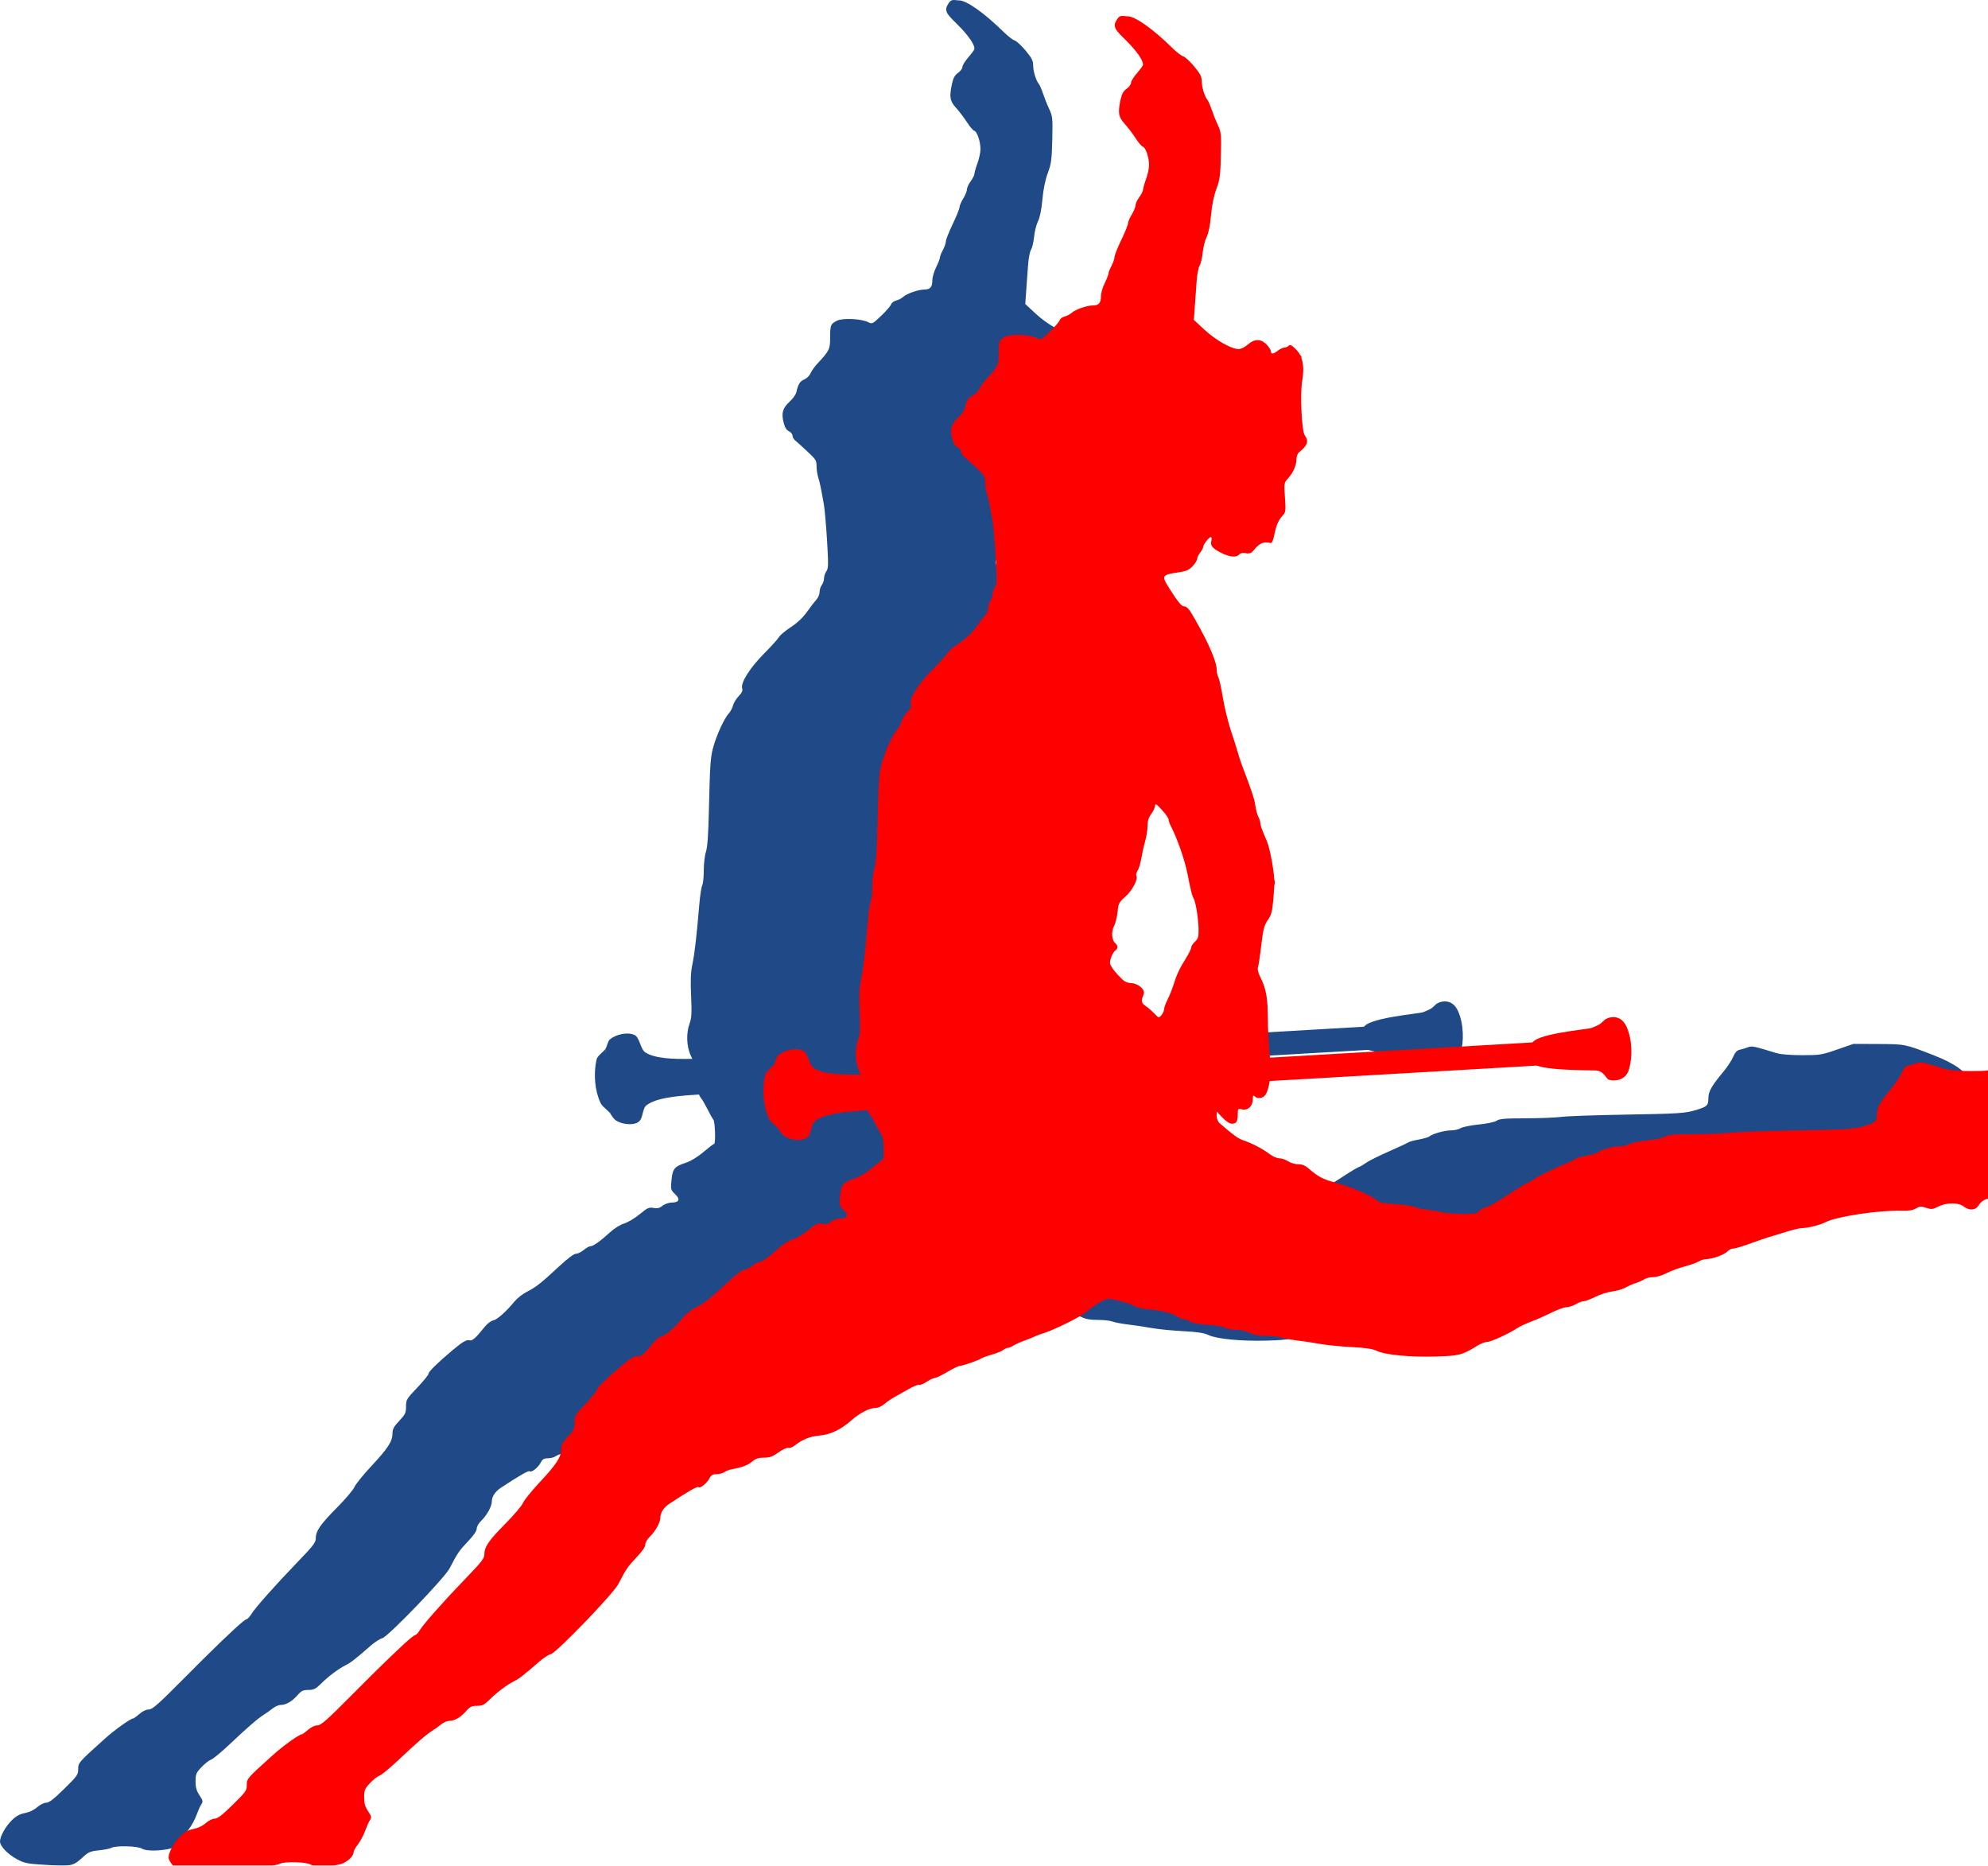 <?xml version="1.0"?><svg width="624.995" height="586.384" xmlns="http://www.w3.org/2000/svg">
 <defs>
  <filter id="filter3481">
   <feGaussianBlur id="feGaussianBlur3483" stdDeviation="3.665"/>
  </filter>
  <filter id="filter3313">
   <feGaussianBlur id="feGaussianBlur3315" stdDeviation="3.028"/>
  </filter>
 </defs>
 <g>
  <title>Layer 1</title>
  <g id="layer1">
   <g fill="#204a87" id="g3370">
    <path fill="#204a87" filter="url(#filter3313)" d="m301.442,0.117c-1.163,0.025 -2.257,-0.6 -3.149,0.813c-0.65,1.03 -1.028,1.619 -0.704,2.723c0.4,1.366 3.058,3.562 4.744,5.409c2.723,2.984 4.018,5.032 4.018,6.308c0,0.227 -0.851,1.398 -1.891,2.6c-1.04,1.202 -1.891,2.572 -1.891,3.058c0,0.487 -0.615,1.336 -1.374,1.876c-1.019,0.726 -1.514,1.609 -1.891,3.368c-0.907,4.23 -0.711,5.446 1.285,7.653c0.994,1.099 2.531,3.116 3.398,4.477c0.867,1.361 1.905,2.587 2.32,2.718c0.913,0.29 1.935,3.355 1.935,5.806c0,0.983 -0.425,2.95 -0.946,4.373c-0.52,1.423 -0.945,2.916 -0.945,3.324c0,0.408 -0.532,1.468 -1.182,2.349c-0.65,0.881 -1.181,2.036 -1.182,2.571c-0.001,0.535 -0.526,1.826 -1.167,2.866c-0.641,1.04 -1.174,2.277 -1.182,2.763c-0.008,0.486 -0.972,2.867 -2.142,5.289c-1.17,2.422 -2.127,4.854 -2.127,5.392c0,0.538 -0.426,1.763 -0.945,2.733c-0.52,0.97 -0.946,2.052 -0.946,2.408c0,0.356 -0.532,1.72 -1.182,3.014c-0.65,1.294 -1.182,3.14 -1.182,4.107c0,2.133 -0.667,2.887 -2.571,2.896c-1.888,0.009 -5.454,1.262 -6.648,2.334c-0.52,0.467 -1.518,0.973 -2.216,1.138c-0.698,0.165 -1.397,0.71 -1.551,1.197c-0.154,0.487 -1.543,2.087 -3.088,3.561c-2.736,2.61 -2.841,2.655 -4.122,2.009c-2.145,-1.082 -8.018,-1.353 -9.765,-0.458c-2.04,1.045 -2.164,1.337 -2.172,5.274c-0.008,3.735 -0.209,4.133 -4.092,8.318c-0.813,0.876 -1.76,2.22 -2.098,2.984c-0.338,0.764 -1.207,1.616 -1.935,1.891c-1.318,0.498 -1.973,1.552 -2.497,4.004c-0.151,0.707 -1.105,2.053 -2.127,2.999c-2.202,2.037 -2.637,3.54 -1.876,6.56c0.395,1.567 0.901,2.376 1.684,2.733c0.614,0.28 1.108,0.891 1.108,1.359c0,0.468 0.348,1.127 0.768,1.463c0.42,0.335 2.122,1.876 3.782,3.413c2.763,2.558 3.014,2.954 3.014,4.728c0,1.066 0.243,2.682 0.532,3.59c0.51,1.603 0.813,3.087 1.773,8.51c0.253,1.43 0.702,6.488 0.99,11.243c0.458,7.568 0.427,8.772 -0.207,9.677c-0.398,0.568 -0.73,1.574 -0.739,2.231c-0.008,0.657 -0.327,1.608 -0.709,2.113c-0.382,0.505 -0.694,1.498 -0.694,2.216c0,0.719 -0.479,1.832 -1.064,2.467c-0.585,0.635 -1.915,2.358 -2.955,3.826c-1.225,1.728 -3.008,3.398 -5.053,4.742c-1.737,1.142 -3.403,2.547 -3.708,3.117c-0.305,0.571 -2.408,2.896 -4.668,5.171c-4.472,4.502 -7.432,9.194 -6.885,10.918c0.229,0.722 -0.061,1.393 -1.108,2.482c-0.788,0.819 -1.591,2.13 -1.773,2.91c-0.182,0.78 -0.814,1.95 -1.403,2.6c-1.334,1.471 -3.624,6.411 -4.713,10.164c-0.973,3.351 -1.124,5.414 -1.463,20.092c-0.18,7.791 -0.455,11.713 -0.931,13.134c-0.373,1.114 -0.68,3.733 -0.68,5.821c0,2.088 -0.218,4.208 -0.488,4.713c-0.27,0.505 -0.681,3.205 -0.916,5.998c-0.834,9.925 -1.481,15.527 -2.172,18.792c-0.526,2.49 -0.635,4.949 -0.414,9.928c0.241,5.418 0.16,6.994 -0.458,8.687c-1.15,3.154 -0.981,7.389 0.414,10.223c0.861,1.751 1.181,3.16 1.197,5.437c0.022,3.101 0.973,6.731 2.113,8.037c0.34,0.39 1.195,1.879 1.906,3.309c0.711,1.43 1.538,2.899 1.832,3.265c0.564,0.702 0.765,7.607 0.222,7.609c-0.174,0 -1.663,1.132 -3.309,2.526c-1.831,1.551 -3.953,2.859 -5.466,3.354c-3.671,1.201 -4.256,1.883 -4.609,5.466c-0.294,2.984 -0.254,3.114 1.138,4.447c1.706,1.634 1.277,2.645 -1.138,2.645c-0.843,0 -2.112,0.443 -2.807,0.99c-0.965,0.759 -1.634,0.923 -2.851,0.694c-1.413,-0.265 -1.914,-0.039 -4.358,1.98c-1.518,1.253 -3.702,2.559 -4.846,2.896c-1.235,0.363 -3.059,1.496 -4.491,2.807c-3.017,2.762 -5.234,4.344 -6.131,4.344c-0.381,0 -1.325,0.532 -2.098,1.182c-0.773,0.65 -1.869,1.182 -2.438,1.182c-0.641,0 -2.629,1.482 -5.23,3.9c-5.776,5.371 -7.411,6.649 -10.194,8.052c-1.324,0.667 -3.068,2.037 -3.886,3.029c-2.696,3.271 -5.472,5.73 -6.737,5.983c-0.685,0.137 -1.862,1.024 -2.615,1.965c-2.875,3.593 -3.96,4.551 -4.802,4.284c-0.904,-0.286 -2.226,0.486 -5.274,3.043c-4.536,3.805 -7.609,6.791 -7.609,7.416c0,0.367 -1.596,2.355 -3.546,4.403c-3.384,3.552 -3.546,3.814 -3.546,5.939c0,1.987 -0.229,2.477 -2.127,4.506c-1.735,1.855 -2.13,2.6 -2.142,4.063c-0.02,2.431 -1.459,4.628 -6.781,10.327c-2.457,2.631 -4.778,5.51 -5.156,6.397c-0.379,0.887 -2.8,3.753 -5.378,6.353c-5.31,5.357 -6.781,7.459 -6.781,9.721c0,1.374 -0.742,2.346 -5.791,7.579c-6.96,7.213 -13.33,14.394 -14.567,16.429c-0.497,0.817 -1.143,1.492 -1.433,1.492c-0.583,0 -5.273,4.312 -12.543,11.479c-0.057,0.056 -0.12,0.121 -0.177,0.177c-0.453,0.427 -0.909,0.873 -1.315,1.3c-0.037,0.039 -0.082,0.079 -0.118,0.118c-1.72,1.706 -3.525,3.509 -5.481,5.481c-8.14,8.207 -9.95,9.81 -11.08,9.81c-0.827,0 -1.981,0.55 -2.97,1.418c-0.888,0.78 -1.781,1.418 -1.98,1.418c-0.783,0 -5.831,3.608 -8.864,6.338c-8.33,7.496 -8.377,7.551 -8.377,9.573c0,1.743 -0.317,2.185 -4.432,6.22c-3.289,3.225 -4.731,4.344 -5.644,4.344c-0.693,0 -1.938,0.616 -2.851,1.418c-0.995,0.874 -2.477,1.577 -3.841,1.832c-1.606,0.3 -2.737,0.921 -4.078,2.231c-1.999,1.951 -3.738,5.069 -3.738,6.707c0,1.464 2.41,3.979 5.304,5.555c2.074,1.13 3.263,1.418 6.988,1.655c10.817,0.687 10.371,0.77 14.419,-2.881c1.105,-0.997 2.083,-1.339 4.403,-1.566c1.637,-0.16 3.38,-0.506 3.871,-0.768c1.472,-0.788 8.37,-0.6 9.692,0.266c1.274,0.835 6.043,0.749 9.455,-0.177c1.945,-0.528 4.019,-2.436 4.018,-3.693c0,-0.391 0.603,-1.493 1.344,-2.453c0.741,-0.96 1.745,-2.807 2.216,-4.107c0.471,-1.3 1.156,-2.854 1.536,-3.442c0.632,-0.978 0.587,-1.227 -0.547,-2.94c-0.951,-1.438 -1.235,-2.462 -1.226,-4.373c0.011,-2.244 0.2,-2.686 1.876,-4.462c1.024,-1.084 2.345,-2.124 2.94,-2.305c0.595,-0.18 3.257,-2.37 5.91,-4.875c5.799,-5.477 8.87,-8.133 10.77,-9.308c0.78,-0.482 2.028,-1.369 2.763,-1.965c0.735,-0.596 1.854,-1.078 2.497,-1.078c1.666,0 3.584,-1.116 5.289,-3.058c1.243,-1.416 1.792,-1.669 3.442,-1.669c1.667,0 2.263,-0.298 4.004,-2.009c2.392,-2.352 5.442,-4.64 7.771,-5.806c1.571,-0.787 2.704,-1.675 7.919,-6.19c1.233,-1.068 2.821,-2.078 3.516,-2.246c1.772,-0.427 19.628,-18.955 21.186,-21.984c2.388,-4.642 3.01,-5.565 5.732,-8.421c1.806,-1.895 2.777,-3.31 2.777,-4.048c0,-0.653 0.621,-1.712 1.463,-2.512c1.664,-1.581 3.265,-4.456 3.265,-5.85c0,-1.673 1.045,-3.279 2.91,-4.506c5.946,-3.911 8.716,-5.497 9.056,-5.156c0.496,0.496 2.625,-1.179 3.398,-2.674c0.584,-1.13 1.046,-1.404 2.275,-1.404c0.846,0 1.954,-0.296 2.467,-0.65c0.513,-0.354 1.569,-0.757 2.349,-0.901c3.334,-0.617 5.033,-1.263 6.412,-2.423c1.131,-0.951 1.979,-1.226 3.708,-1.226c1.806,0 2.697,-0.326 4.565,-1.655c1.284,-0.913 2.668,-1.552 3.088,-1.418c0.418,0.133 1.344,-0.214 2.068,-0.783c2.399,-1.887 4.707,-2.811 7.815,-3.102c3.447,-0.323 6.621,-1.846 10.002,-4.816c2.577,-2.264 5.612,-3.826 7.431,-3.826c0.829,0 2.019,-0.52 2.91,-1.271c0.828,-0.697 2.119,-1.601 2.866,-2.009c0.747,-0.408 2.764,-1.547 4.477,-2.526c1.713,-0.98 3.318,-1.651 3.575,-1.492c0.258,0.159 1.3,-0.256 2.319,-0.931c1.02,-0.675 2.2,-1.226 2.615,-1.226c0.415,0 2.179,-0.851 3.93,-1.891c1.751,-1.04 3.502,-1.891 3.885,-1.891c0.866,0 6.167,-1.84 6.811,-2.364c0.26,-0.212 1.749,-0.752 3.309,-1.197c1.56,-0.445 3.18,-1.103 3.59,-1.463c0.411,-0.36 1.056,-0.65 1.433,-0.65c0.377,0 1.097,-0.298 1.61,-0.65c0.513,-0.352 2.145,-1.088 3.634,-1.64c1.489,-0.552 3.085,-1.199 3.546,-1.433c0.461,-0.234 1.693,-0.674 2.733,-0.99c2.868,-0.871 11.663,-5.23 13.001,-6.441c2.756,-2.494 6.347,-4.531 7.55,-4.284c3.974,0.816 6.542,1.584 7.579,2.26c0.675,0.44 2.703,0.899 4.728,1.064c3.878,0.316 7.478,1.256 9.101,2.393c0.572,0.401 1.42,0.739 1.891,0.739c0.471,0 1.356,0.32 1.95,0.709c0.651,0.427 2.841,0.82 5.525,1.005c2.47,0.17 4.876,0.591 5.392,0.945c0.513,0.352 2.075,0.65 3.457,0.65c1.581,0 3.193,0.351 4.358,0.946c1.329,0.678 2.792,0.945 5.156,0.945c1.814,0 3.892,0.221 4.624,0.502c0.732,0.281 2.925,0.703 4.875,0.931c1.95,0.228 5.248,0.716 7.328,1.093c2.08,0.378 6.548,0.831 9.928,1.005c4.553,0.233 6.643,0.545 8.052,1.211c2.681,1.267 10.447,2.002 18.6,1.758c7.338,-0.22 8.159,-0.434 13.06,-3.442c1.04,-0.638 2.437,-1.163 3.103,-1.167c1.157,-0.007 6.944,-2.682 9.426,-4.358c0.65,-0.439 2.565,-1.335 4.255,-1.98c1.69,-0.645 4.593,-1.924 6.456,-2.851c1.863,-0.928 3.99,-1.698 4.728,-1.699c0.737,-0.001 2.044,-0.426 2.896,-0.945c0.851,-0.519 1.976,-0.931 2.497,-0.931c0.521,0 2.161,-0.625 3.649,-1.374c1.488,-0.749 3.874,-1.513 5.304,-1.699c1.43,-0.186 3.262,-0.706 4.063,-1.167c0.801,-0.461 2.29,-1.116 3.309,-1.448c1.019,-0.332 2.265,-0.888 2.778,-1.241c0.513,-0.353 1.746,-0.635 2.733,-0.635c1.019,0 2.819,-0.537 4.166,-1.241c1.305,-0.682 3.892,-1.64 5.747,-2.127c1.855,-0.487 3.85,-1.205 4.447,-1.596c0.597,-0.391 1.644,-0.709 2.32,-0.709c1.876,0 5.733,-1.397 6.648,-2.408c0.449,-0.496 1.255,-0.901 1.802,-0.901c0.547,0 2.8,-0.66 5.008,-1.463c2.208,-0.803 4.976,-1.76 6.146,-2.113c1.17,-0.353 3.723,-1.13 5.673,-1.729c1.95,-0.599 3.971,-1.093 4.491,-1.108c2.362,-0.068 5.82,-0.919 7.786,-1.906c3.575,-1.794 16.694,-3.763 23.801,-3.575c2.305,0.061 3.609,-0.15 4.58,-0.724c1.18,-0.697 1.607,-0.72 3.206,-0.192c1.651,0.545 2.048,0.508 3.797,-0.384c2.593,-1.323 6.344,-1.341 7.993,-0.044c1.799,1.415 3.794,1.239 4.742,-0.414c0.995,-1.734 3.378,-2.613 6.028,-2.216c1.973,0.296 2.108,0.233 3.797,-1.788c1.561,-1.868 2.007,-2.107 4.211,-2.334c1.625,-0.168 3.733,-0.932 6.205,-2.246c2.665,-1.416 4.642,-2.116 6.825,-2.393c5.423,-0.688 9.165,-1.369 11.346,-2.083c1.17,-0.383 4.003,-0.846 6.294,-1.019c4.598,-0.348 6.133,-1.109 6.693,-3.339c0.179,-0.713 1.273,-2.301 2.423,-3.531c1.15,-1.23 2.083,-2.546 2.083,-2.91c0,-0.876 -2.706,-5.971 -3.812,-7.18c-0.479,-0.524 -1.186,-1.73 -1.581,-2.674c-1.303,-3.117 -5.047,-5.818 -11.612,-8.377c-9.1,-3.546 -8.971,-3.516 -17.507,-3.561l-7.801,-0.03l-5.126,1.773c-4.854,1.68 -5.43,1.773 -11.021,1.773c-3.769,0 -6.695,-0.248 -8.111,-0.68c-7.267,-2.217 -7.616,-2.288 -8.938,-1.788c-0.721,0.273 -1.868,0.608 -2.541,0.753c-0.876,0.19 -1.47,0.844 -2.098,2.29c-0.482,1.111 -1.83,3.166 -2.999,4.565c-3.747,4.485 -4.763,6.276 -4.772,8.392c-0.01,2.258 -0.357,2.598 -3.561,3.605c-3.587,1.127 -5.321,1.252 -22.929,1.551c-8.971,0.152 -17.8,0.458 -19.62,0.694c-1.82,0.237 -6.934,0.45 -11.361,0.458c-6.523,0.012 -8.245,0.154 -9.101,0.753c-0.623,0.437 -2.943,0.92 -5.658,1.197c-2.532,0.258 -5.082,0.777 -5.658,1.152c-0.576,0.375 -1.959,0.691 -3.073,0.694c-2.004,0.007 -5.771,1.07 -6.796,1.921c-0.291,0.242 -1.779,0.679 -3.309,0.96c-1.531,0.282 -3.005,0.681 -3.265,0.886c-0.26,0.205 -3.026,1.493 -6.146,2.866c-3.12,1.373 -6.311,2.962 -7.091,3.531c-0.78,0.569 -1.8,1.176 -2.275,1.344c-0.475,0.168 -1.965,1.021 -3.309,1.891c-1.345,0.87 -3.835,2.468 -5.525,3.56c-1.69,1.092 -3.642,2.112 -4.344,2.26c-0.702,0.148 -1.639,0.662 -2.083,1.152c-0.681,0.752 -1.483,0.889 -5.112,0.872c-2.365,-0.011 -5.256,-0.232 -6.427,-0.502c-1.17,-0.27 -3.404,-0.644 -4.964,-0.827c-1.56,-0.183 -3.262,-0.569 -3.782,-0.857c-0.52,-0.288 -3.224,-0.683 -6.013,-0.872c-3.532,-0.239 -5.245,-0.553 -5.644,-1.034c-1.152,-1.388 -8.514,-4.529 -13.873,-5.924c-2.946,-0.767 -5.023,-1.856 -7.195,-3.782c-1.555,-1.38 -2.394,-1.785 -3.782,-1.788c-0.984,-0.002 -2.424,-0.413 -3.206,-0.931c-0.78,-0.517 -2.02,-0.944 -2.763,-0.945c-0.754,-0.002 -2.111,-0.6 -3.073,-1.344c-2.024,-1.565 -5.716,-3.482 -8.273,-4.314c-1.556,-0.506 -3.174,-1.685 -7.52,-5.452c-0.455,-0.394 -0.827,-1.366 -0.827,-2.157l0,-1.433l1.817,1.906c1.196,1.257 2.236,1.921 3.029,1.921c1.357,0 1.773,-0.759 1.773,-3.162c0,-1.583 0.06,-1.636 1.389,-1.344c1.817,0.399 3.339,-1.043 3.339,-3.162c0,-1.177 0.135,-1.387 0.576,-0.945c0.912,0.912 2.649,0.666 3.398,-0.488c1.407,-2.167 1.915,-7.079 1.315,-12.839c-0.307,-2.944 -0.561,-7.809 -0.561,-10.8c0,-6.507 -0.544,-9.687 -2.201,-12.971c-0.851,-1.687 -1.131,-2.795 -0.901,-3.546c0.184,-0.601 0.523,-2.689 0.753,-4.639c0.882,-7.446 1.079,-8.298 2.364,-10.164c1.076,-1.562 1.37,-2.631 1.669,-6.146c0.149,-1.742 0.285,-3.599 0.34,-4.757c0.262,-0.569 0.258,-1.082 -0.015,-1.773c-0.194,-3.437 -1.39,-9.874 -2.26,-11.908c-1.642,-3.836 -2.11,-5.144 -2.113,-5.85c-0.002,-0.423 -0.287,-1.326 -0.635,-1.994c-0.349,-0.668 -0.772,-2.264 -0.946,-3.546c-0.276,-2.036 -1.075,-4.419 -4.225,-12.72c-0.395,-1.04 -0.979,-2.848 -1.3,-4.018c-0.322,-1.17 -1.31,-4.281 -2.187,-6.899c-0.877,-2.618 -1.992,-7.205 -2.482,-10.209c-0.49,-3.004 -1.131,-5.905 -1.418,-6.441c-0.287,-0.536 -0.517,-1.545 -0.517,-2.246c0,-2.551 -2.375,-8.126 -6.766,-15.882c-1.926,-3.402 -2.601,-4.181 -3.634,-4.181c-0.509,0 -1.638,-1.233 -2.896,-3.162c-4.54,-6.962 -4.668,-6.554 2.142,-7.668c1.734,-0.284 2.663,-0.757 3.664,-1.876c0.737,-0.825 1.344,-1.836 1.344,-2.246c0,-0.41 0.425,-1.289 0.945,-1.95c0.52,-0.661 0.946,-1.453 0.946,-1.773c0,-0.748 1.822,-3.073 2.408,-3.073c0.246,0 0.312,0.528 0.148,1.182c-0.38,1.514 0.334,2.364 3.191,3.812c2.544,1.289 4.736,1.477 5.57,0.473c0.368,-0.444 1.08,-0.591 2.098,-0.428c0.005,0.001 0.01,-0.001 0.015,0c0.234,0.112 0.475,0.141 0.724,0.074c0.773,0.014 1.194,-0.279 1.891,-1.167c1.404,-1.79 2.83,-2.52 4.358,-2.216c1.372,0.273 1.299,0.408 2.334,-4.092c0.364,-1.583 1.112,-3.174 1.921,-4.048c0.541,-0.585 0.865,-0.935 1.034,-1.463c0.242,-0.758 0.177,-1.88 0,-4.58c-0.293,-4.467 -0.265,-4.651 0.886,-5.895c1.64,-1.772 2.733,-4.198 2.733,-6.057c0,-0.86 0.33,-1.836 0.739,-2.172c2.805,-2.301 3.225,-3.497 1.876,-5.422c-0.973,-1.389 -1.515,-13.049 -0.798,-17.182c0.506,-2.917 0.427,-5.246 -0.251,-7.106l0.015,-0.517l-0.414,-0.414c-0.348,-0.666 -0.793,-1.266 -1.33,-1.802c-1.343,-1.343 -1.838,-1.575 -2.29,-1.123c-0.316,0.316 -0.926,0.576 -1.359,0.576c-0.433,0 -1.333,0.425 -1.995,0.946c-1.446,1.138 -2.231,1.2 -2.231,0.192c0,-0.41 -0.614,-1.367 -1.374,-2.127c-1.844,-1.844 -3.752,-1.824 -5.88,0.044c-0.936,0.822 -2.147,1.418 -2.881,1.418c-2.238,0 -7.209,-2.815 -10.711,-6.057l-3.368,-3.117l0.31,-4.284c0.169,-2.354 0.426,-5.967 0.576,-8.037c0.15,-2.07 0.572,-4.209 0.931,-4.757c0.359,-0.548 0.793,-2.376 0.96,-4.048c0.168,-1.672 0.719,-3.863 1.226,-4.875c0.595,-1.187 1.089,-3.623 1.389,-6.855c0.304,-3.273 0.894,-6.158 1.699,-8.318c1.086,-2.916 1.252,-4.169 1.403,-10.504c0.163,-6.835 0.102,-7.314 -1.005,-9.692c-0.64,-1.376 -1.506,-3.567 -1.935,-4.861c-0.429,-1.294 -1.03,-2.637 -1.33,-2.999c-0.875,-1.054 -1.736,-3.958 -1.743,-5.85c-0.006,-1.397 -0.485,-2.307 -2.364,-4.565c-1.293,-1.554 -2.836,-2.99 -3.428,-3.176c-0.592,-0.187 -2.036,-1.277 -3.206,-2.423c-6.887,-6.745 -12.144,-10.234 -14.365,-10.186zm8.869,247.691c0.237,-0.059 0.785,0.461 1.965,1.743c1.16,1.26 2.113,2.609 2.113,2.999c0,0.39 0.293,1.275 0.65,1.965c2.081,4.023 4.431,10.753 5.304,15.202c1.024,5.222 1.442,6.896 1.891,7.594c0.651,1.013 1.539,6.444 1.581,9.692c0.032,2.479 -0.132,3.031 -1.152,3.989c-0.65,0.611 -1.181,1.437 -1.182,1.847c-0.001,0.41 -0.741,1.924 -1.64,3.354c-2.022,3.217 -2.96,5.228 -3.886,8.273c-0.395,1.3 -1.226,3.368 -1.847,4.595c-0.621,1.226 -1.138,2.632 -1.138,3.132c0,0.5 -0.372,1.346 -0.827,1.876c-0.825,0.962 -0.825,0.953 -2.275,-0.547c-0.799,-0.827 -2.043,-1.893 -2.763,-2.379c-1.299,-0.876 -1.412,-1.618 -0.547,-3.664c0.579,-1.367 -1.635,-3.36 -3.871,-3.487c-1.69,-0.095 -2.273,-0.455 -4.329,-2.659c-1.322,-1.418 -2.383,-3.01 -2.393,-3.59c-0.022,-1.302 0.947,-3.561 1.743,-4.063c0.791,-0.498 0.764,-1.504 -0.059,-2.187c-1.135,-0.942 -1.354,-3.626 -0.443,-5.348c0.451,-0.852 0.961,-2.878 1.138,-4.506c0.299,-2.76 0.475,-3.079 2.482,-4.846c2.139,-1.883 4.051,-5.551 3.428,-6.56c-0.169,-0.273 0.005,-0.988 0.384,-1.581c0.379,-0.592 0.916,-2.34 1.182,-3.9c0.266,-1.56 0.805,-4 1.211,-5.422c0.406,-1.422 0.739,-3.564 0.739,-4.757c0,-1.571 0.326,-2.607 1.182,-3.767c0.65,-0.881 1.186,-2.051 1.197,-2.585c0.005,-0.247 0.055,-0.387 0.163,-0.414z" id="path2410"/>
    <g fill="#204a87" filter="url(#filter3481)" transform="matrix(-0.029 -0.501 0.501 -0.029 633.505 672.029)" id="g3317">
     <rect fill="#204a87" fill-rule="nonzero" stroke-width="3" stroke-linecap="round" stroke-linejoin="round" stroke-miterlimit="4" stroke-dashoffset="0" id="rect3319" width="411.005" height="14.619" x="362.438" y="703.877" transform="matrix(0 -1 1 0 0 0)" ry="2.198"/>
     <g fill="#204a87" id="g3321">
      <g fill="#204a87" transform="matrix(1 0 -0 1 -100.753 -84.831)" id="g3323">
       <path fill="#204a87" fill-rule="evenodd" stroke-width="3" stroke-miterlimit="4" d="m829.985,-237.232c-2.056,-1.919 -2.667,-4.113 -3.812,-7.5c-0.816,-2.413 -1.488,-37.107 -8.031,-37.844c-5.74,-0.646 -5.768,-0.454 -11.281,-0.031c-5.504,0.422 -7.056,36.186 -7.406,38.781c-0.443,3.286 -1.475,4.249 -4.969,6.875" id="path3325"/>
       <path fill="#204a87" fill-rule="evenodd" stroke-width="3" stroke-miterlimit="4" d="m793.721,-236.493c-1.426,1.067 -3.147,10.827 5.194,13.7c4.363,1.503 8.211,2.124 12.894,2.214c4.683,0.09 9.29,-0.533 13.528,-2.065c10.098,-3.651 6.374,-12.94 5.081,-13.966c-3.25,-4.331 -31.913,-3.895 -36.697,0.118z" id="path3327"/>
      </g>
     </g>
     <g fill="#204a87" transform="matrix(1 0 -0 1 -102.288 -75.688)" id="g3329">
      <path fill="#204a87" fill-rule="evenodd" stroke-width="3" stroke-miterlimit="4" d="m787.444,-748.609c1.993,3.407 8.229,2.813 10.188,5.719c8.388,12.448 1.917,48.844 7.406,49.781c5.513,0.941 10.865,0.943 16.469,-0.406c5.901,-1.421 0.463,-35.957 9.188,-48.094c2.294,-3.191 9.681,-2.875 11.469,-6.375" id="path3331"/>
      <path fill="#204a87" fill-rule="evenodd" stroke-width="3" stroke-miterlimit="4" d="m793.752,-765.793c2.336,-1.379 4.476,-4.728 6.999,-5.726c7.827,-3.098 17.868,-3.451 27.095,-1.008c2.622,0.694 4.47,4.453 6.627,6.098" id="path3333"/>
      <path fill="#204a87" fill-rule="evenodd" stroke-width="3" stroke-miterlimit="4" d="m786.389,-753.46c-0.046,1.841 0.253,3.535 1,4.812c8.894,6.744 46.027,7.733 54.719,0.656c2.186,-4.28 0.948,-11.446 -1.906,-15.312c-1.117,-1.512 -4.224,-2.016 -5.719,-3.156c-19.232,-1.681 -19.058,-1.874 -40.719,0.656c-1.771,1.045 -3.566,1.891 -4.719,3.594c-1.538,2.272 -2.58,5.682 -2.656,8.75z" id="path3335"/>
     </g>
    </g>
   </g>
  </g>
  <g id="svg_1">
   <g id="svg_2" fill="#204a87">
    <path id="svg_3" fill="#ff0000" filter="url(#filter3313)" d="m354.442,5.117c-1.163,0.025 -2.257,-0.6 -3.149,0.813c-0.65,1.03 -1.028,1.619 -0.704,2.723c0.4,1.366 3.058,3.562 4.744,5.409c2.723,2.984 4.018,5.032 4.018,6.308c0,0.227 -0.851,1.398 -1.891,2.6c-1.04,1.202 -1.891,2.572 -1.891,3.058c0,0.487 -0.615,1.336 -1.374,1.876c-1.019,0.726 -1.514,1.609 -1.891,3.368c-0.907,4.23 -0.711,5.446 1.285,7.653c0.994,1.099 2.531,3.116 3.398,4.477c0.867,1.361 1.905,2.587 2.32,2.718c0.913,0.29 1.935,3.355 1.935,5.806c0,0.983 -0.425,2.95 -0.946,4.373c-0.52,1.423 -0.945,2.916 -0.945,3.324c0,0.408 -0.532,1.468 -1.182,2.349c-0.65,0.881 -1.181,2.036 -1.182,2.571c-0.001,0.535 -0.526,1.826 -1.167,2.866c-0.641,1.04 -1.174,2.277 -1.182,2.763c-0.008,0.486 -0.972,2.867 -2.142,5.289c-1.17,2.422 -2.127,4.854 -2.127,5.392c0,0.538 -0.426,1.763 -0.945,2.733c-0.52,0.97 -0.946,2.052 -0.946,2.408c0,0.356 -0.532,1.72 -1.182,3.014c-0.65,1.294 -1.182,3.14 -1.182,4.107c0,2.133 -0.667,2.887 -2.571,2.896c-1.888,0.009 -5.454,1.262 -6.648,2.334c-0.52,0.467 -1.518,0.973 -2.216,1.138c-0.698,0.165 -1.397,0.71 -1.551,1.197c-0.154,0.487 -1.543,2.087 -3.088,3.56c-2.736,2.61 -2.841,2.655 -4.122,2.009c-2.145,-1.082 -8.018,-1.353 -9.765,-0.458c-2.04,1.045 -2.164,1.337 -2.172,5.274c-0.008,3.735 -0.209,4.133 -4.092,8.318c-0.813,0.876 -1.76,2.22 -2.098,2.984c-0.338,0.764 -1.207,1.616 -1.935,1.891c-1.318,0.498 -1.973,1.552 -2.497,4.004c-0.151,0.707 -1.105,2.053 -2.127,2.999c-2.202,2.037 -2.637,3.54 -1.876,6.56c0.395,1.567 0.901,2.376 1.684,2.733c0.614,0.28 1.108,0.891 1.108,1.359c0,0.468 0.348,1.127 0.768,1.463c0.42,0.335 2.122,1.876 3.782,3.413c2.763,2.558 3.014,2.954 3.014,4.728c0,1.066 0.243,2.682 0.532,3.59c0.51,1.603 0.813,3.087 1.773,8.51c0.253,1.43 0.702,6.488 0.99,11.243c0.458,7.568 0.427,8.772 -0.207,9.677c-0.398,0.568 -0.73,1.574 -0.739,2.231c-0.008,0.657 -0.327,1.608 -0.709,2.113c-0.382,0.505 -0.694,1.498 -0.694,2.216c0,0.719 -0.479,1.832 -1.064,2.467c-0.585,0.635 -1.915,2.358 -2.955,3.826c-1.225,1.728 -3.008,3.398 -5.053,4.742c-1.737,1.142 -3.403,2.547 -3.708,3.117c-0.305,0.571 -2.408,2.896 -4.668,5.171c-4.472,4.502 -7.432,9.194 -6.885,10.918c0.229,0.722 -0.061,1.393 -1.108,2.482c-0.788,0.819 -1.591,2.13 -1.773,2.91c-0.182,0.78 -0.814,1.95 -1.403,2.6c-1.334,1.471 -3.624,6.411 -4.713,10.164c-0.973,3.351 -1.124,5.414 -1.463,20.092c-0.18,7.791 -0.455,11.713 -0.931,13.134c-0.373,1.114 -0.68,3.733 -0.68,5.821c0,2.088 -0.218,4.208 -0.488,4.713c-0.27,0.505 -0.681,3.205 -0.916,5.998c-0.834,9.925 -1.481,15.527 -2.172,18.792c-0.526,2.49 -0.635,4.949 -0.414,9.928c0.241,5.418 0.16,6.994 -0.458,8.687c-1.15,3.154 -0.981,7.389 0.414,10.223c0.861,1.751 1.181,3.16 1.197,5.437c0.022,3.101 0.973,6.731 2.113,8.037c0.34,0.39 1.195,1.879 1.906,3.309c0.711,1.43 1.538,2.899 1.832,3.265c0.564,0.702 0.765,7.607 0.222,7.609c-0.174,0 -1.663,1.132 -3.309,2.526c-1.831,1.551 -3.953,2.859 -5.466,3.354c-3.671,1.201 -4.256,1.883 -4.609,5.466c-0.294,2.984 -0.254,3.114 1.138,4.447c1.706,1.634 1.277,2.645 -1.138,2.645c-0.843,0 -2.112,0.443 -2.807,0.99c-0.965,0.759 -1.634,0.923 -2.851,0.694c-1.413,-0.265 -1.914,-0.039 -4.358,1.98c-1.518,1.253 -3.702,2.559 -4.846,2.896c-1.235,0.363 -3.059,1.496 -4.491,2.807c-3.017,2.762 -5.234,4.344 -6.131,4.344c-0.381,0 -1.325,0.532 -2.098,1.182c-0.773,0.65 -1.869,1.182 -2.438,1.182c-0.641,0 -2.629,1.482 -5.23,3.9c-5.776,5.371 -7.411,6.649 -10.194,8.052c-1.324,0.667 -3.068,2.037 -3.886,3.029c-2.696,3.271 -5.472,5.73 -6.737,5.983c-0.685,0.137 -1.862,1.024 -2.615,1.965c-2.875,3.593 -3.96,4.551 -4.802,4.284c-0.904,-0.286 -2.226,0.486 -5.274,3.043c-4.536,3.805 -7.609,6.791 -7.609,7.416c0,0.367 -1.596,2.355 -3.546,4.403c-3.384,3.552 -3.546,3.814 -3.546,5.939c0,1.987 -0.229,2.477 -2.127,4.506c-1.735,1.855 -2.13,2.6 -2.142,4.063c-0.02,2.431 -1.459,4.628 -6.781,10.327c-2.457,2.631 -4.778,5.51 -5.156,6.397c-0.379,0.887 -2.8,3.753 -5.378,6.353c-5.31,5.357 -6.781,7.459 -6.781,9.721c0,1.374 -0.742,2.346 -5.791,7.579c-6.96,7.213 -13.33,14.394 -14.567,16.429c-0.497,0.817 -1.143,1.492 -1.433,1.492c-0.583,0 -5.273,4.312 -12.543,11.479c-0.057,0.056 -0.12,0.121 -0.177,0.177c-0.453,0.427 -0.909,0.873 -1.315,1.3c-0.037,0.039 -0.082,0.079 -0.118,0.118c-1.72,1.706 -3.525,3.509 -5.481,5.481c-8.14,8.207 -9.95,9.81 -11.08,9.81c-0.827,0 -1.981,0.55 -2.97,1.418c-0.888,0.78 -1.781,1.418 -1.98,1.418c-0.783,0 -5.831,3.608 -8.864,6.338c-8.33,7.496 -8.377,7.551 -8.377,9.573c0,1.743 -0.317,2.185 -4.432,6.22c-3.289,3.225 -4.731,4.344 -5.644,4.344c-0.693,0 -1.938,0.616 -2.851,1.418c-0.995,0.874 -2.477,1.577 -3.841,1.832c-1.606,0.3 -2.737,0.921 -4.078,2.231c-1.999,1.951 -3.738,5.069 -3.738,6.707c0,1.464 2.41,3.979 5.304,5.555c2.074,1.13 3.263,1.418 6.988,1.655c10.817,0.687 10.371,0.77 14.419,-2.881c1.105,-0.997 2.083,-1.339 4.403,-1.566c1.637,-0.16 3.38,-0.506 3.871,-0.768c1.472,-0.788 8.37,-0.6 9.692,0.266c1.274,0.835 6.043,0.749 9.455,-0.177c1.945,-0.528 4.019,-2.436 4.018,-3.693c0,-0.391 0.603,-1.493 1.344,-2.453c0.741,-0.96 1.745,-2.807 2.216,-4.107c0.471,-1.3 1.156,-2.854 1.536,-3.442c0.632,-0.978 0.587,-1.227 -0.547,-2.94c-0.951,-1.438 -1.235,-2.462 -1.226,-4.373c0.011,-2.244 0.2,-2.686 1.876,-4.462c1.024,-1.084 2.345,-2.124 2.94,-2.305c0.595,-0.18 3.257,-2.37 5.91,-4.875c5.799,-5.477 8.87,-8.133 10.77,-9.308c0.78,-0.482 2.028,-1.369 2.763,-1.965c0.735,-0.596 1.854,-1.078 2.497,-1.078c1.666,0 3.584,-1.116 5.289,-3.058c1.243,-1.416 1.792,-1.669 3.442,-1.669c1.667,0 2.263,-0.298 4.004,-2.009c2.392,-2.352 5.442,-4.64 7.771,-5.806c1.571,-0.787 2.704,-1.675 7.919,-6.19c1.233,-1.068 2.821,-2.078 3.516,-2.246c1.772,-0.427 19.628,-18.955 21.186,-21.984c2.388,-4.642 3.01,-5.565 5.732,-8.421c1.806,-1.895 2.777,-3.31 2.777,-4.048c0,-0.653 0.621,-1.712 1.463,-2.512c1.664,-1.581 3.265,-4.456 3.265,-5.85c0,-1.673 1.045,-3.279 2.91,-4.506c5.946,-3.911 8.716,-5.497 9.056,-5.156c0.496,0.496 2.625,-1.179 3.398,-2.674c0.584,-1.13 1.046,-1.404 2.275,-1.404c0.846,0 1.954,-0.296 2.467,-0.65c0.513,-0.354 1.569,-0.757 2.349,-0.901c3.334,-0.617 5.033,-1.263 6.412,-2.423c1.131,-0.951 1.979,-1.226 3.708,-1.226c1.806,0 2.697,-0.326 4.565,-1.655c1.284,-0.913 2.668,-1.552 3.088,-1.418c0.418,0.133 1.344,-0.214 2.068,-0.783c2.399,-1.887 4.707,-2.811 7.815,-3.102c3.447,-0.323 6.621,-1.846 10.002,-4.816c2.577,-2.264 5.612,-3.826 7.431,-3.826c0.829,0 2.019,-0.52 2.91,-1.271c0.828,-0.697 2.119,-1.601 2.866,-2.009c0.747,-0.408 2.764,-1.547 4.477,-2.526c1.713,-0.98 3.318,-1.651 3.575,-1.492c0.258,0.159 1.3,-0.256 2.319,-0.931c1.02,-0.675 2.2,-1.226 2.615,-1.226c0.415,0 2.179,-0.851 3.93,-1.891c1.751,-1.04 3.502,-1.891 3.885,-1.891c0.866,0 6.167,-1.84 6.811,-2.364c0.26,-0.212 1.749,-0.752 3.309,-1.197c1.56,-0.445 3.18,-1.103 3.59,-1.463c0.411,-0.36 1.056,-0.65 1.433,-0.65c0.377,0 1.097,-0.298 1.61,-0.65c0.513,-0.352 2.145,-1.088 3.634,-1.64c1.489,-0.552 3.085,-1.199 3.546,-1.433c0.461,-0.234 1.693,-0.674 2.733,-0.99c2.868,-0.871 11.663,-5.23 13.001,-6.441c2.756,-2.494 6.347,-4.531 7.55,-4.284c3.974,0.816 6.542,1.584 7.579,2.26c0.675,0.44 2.703,0.899 4.728,1.064c3.878,0.316 7.478,1.256 9.101,2.393c0.572,0.401 1.42,0.739 1.891,0.739c0.471,0 1.356,0.32 1.95,0.709c0.651,0.427 2.841,0.82 5.525,1.005c2.47,0.17 4.876,0.591 5.392,0.945c0.513,0.352 2.075,0.65 3.457,0.65c1.581,0 3.193,0.351 4.358,0.946c1.329,0.678 2.792,0.945 5.156,0.945c1.814,0 3.892,0.221 4.624,0.502c0.732,0.281 2.925,0.703 4.875,0.931c1.95,0.228 5.248,0.716 7.328,1.093c2.08,0.378 6.548,0.831 9.928,1.005c4.553,0.233 6.643,0.545 8.052,1.211c2.681,1.267 10.447,2.002 18.6,1.758c7.338,-0.22 8.159,-0.434 13.06,-3.442c1.04,-0.638 2.437,-1.163 3.103,-1.167c1.157,-0.007 6.944,-2.682 9.426,-4.358c0.65,-0.439 2.565,-1.335 4.255,-1.98c1.69,-0.645 4.593,-1.924 6.456,-2.851c1.863,-0.928 3.99,-1.698 4.728,-1.699c0.737,-0.001 2.044,-0.426 2.896,-0.945c0.851,-0.519 1.976,-0.931 2.497,-0.931c0.521,0 2.161,-0.625 3.649,-1.374c1.488,-0.749 3.874,-1.513 5.304,-1.699c1.43,-0.186 3.262,-0.706 4.063,-1.167c0.801,-0.461 2.291,-1.116 3.309,-1.448c1.019,-0.332 2.265,-0.888 2.778,-1.241c0.513,-0.353 1.746,-0.635 2.733,-0.635c1.019,0 2.819,-0.537 4.166,-1.241c1.305,-0.682 3.892,-1.64 5.747,-2.127c1.855,-0.487 3.85,-1.205 4.447,-1.596c0.597,-0.391 1.644,-0.709 2.32,-0.709c1.876,0 5.733,-1.397 6.648,-2.408c0.449,-0.496 1.255,-0.901 1.802,-0.901c0.547,0 2.8,-0.66 5.008,-1.463c2.208,-0.803 4.976,-1.76 6.146,-2.113c1.17,-0.353 3.723,-1.13 5.673,-1.729c1.95,-0.599 3.971,-1.093 4.491,-1.108c2.362,-0.068 5.82,-0.919 7.786,-1.906c3.575,-1.794 16.694,-3.763 23.801,-3.575c2.305,0.061 3.609,-0.15 4.58,-0.724c1.18,-0.697 1.607,-0.72 3.206,-0.192c1.651,0.545 2.048,0.508 3.797,-0.384c2.593,-1.323 6.344,-1.341 7.993,-0.044c1.799,1.415 3.794,1.239 4.742,-0.414c0.995,-1.734 3.378,-2.613 6.028,-2.216c1.973,0.296 2.108,0.233 3.797,-1.788c1.561,-1.868 2.007,-2.107 4.211,-2.334c1.625,-0.168 3.733,-0.932 6.205,-2.246c2.665,-1.416 4.642,-2.116 6.825,-2.393c5.423,-0.688 9.165,-1.369 11.346,-2.083c1.17,-0.383 4.003,-0.846 6.294,-1.019c4.598,-0.348 6.133,-1.109 6.693,-3.339c0.179,-0.713 1.273,-2.301 2.423,-3.531c1.15,-1.23 2.083,-2.546 2.083,-2.91c0,-0.876 -2.706,-5.971 -3.812,-7.18c-0.479,-0.524 -1.186,-1.73 -1.581,-2.674c-1.303,-3.117 -5.047,-5.818 -11.612,-8.377c-9.1,-3.546 -8.971,-3.516 -17.507,-3.561l-7.801,-0.03l-5.126,1.773c-4.854,1.68 -5.43,1.773 -11.021,1.773c-3.769,0 -6.695,-0.248 -8.111,-0.68c-7.267,-2.217 -7.616,-2.288 -8.938,-1.788c-0.721,0.273 -1.868,0.608 -2.541,0.753c-0.876,0.19 -1.47,0.844 -2.098,2.29c-0.482,1.111 -1.83,3.166 -2.999,4.565c-3.747,4.485 -4.763,6.276 -4.772,8.392c-0.01,2.258 -0.357,2.598 -3.561,3.605c-3.587,1.127 -5.321,1.252 -22.929,1.551c-8.971,0.152 -17.8,0.458 -19.62,0.694c-1.82,0.237 -6.934,0.45 -11.361,0.458c-6.523,0.012 -8.245,0.154 -9.101,0.753c-0.623,0.437 -2.943,0.92 -5.658,1.197c-2.532,0.258 -5.082,0.777 -5.658,1.152c-0.576,0.375 -1.959,0.691 -3.073,0.694c-2.004,0.007 -5.771,1.07 -6.796,1.921c-0.291,0.242 -1.779,0.679 -3.309,0.96c-1.531,0.282 -3.005,0.681 -3.265,0.886c-0.26,0.205 -3.026,1.493 -6.146,2.866c-3.12,1.373 -6.311,2.962 -7.091,3.531c-0.78,0.569 -1.8,1.176 -2.275,1.344c-0.475,0.168 -1.965,1.021 -3.309,1.891c-1.345,0.87 -3.835,2.468 -5.525,3.56c-1.69,1.092 -3.642,2.112 -4.344,2.26c-0.702,0.148 -1.639,0.662 -2.083,1.152c-0.681,0.752 -1.483,0.889 -5.112,0.872c-2.365,-0.011 -5.256,-0.232 -6.427,-0.502c-1.17,-0.27 -3.404,-0.644 -4.964,-0.827c-1.56,-0.183 -3.262,-0.569 -3.782,-0.857c-0.52,-0.288 -3.224,-0.683 -6.013,-0.872c-3.532,-0.239 -5.245,-0.553 -5.644,-1.034c-1.152,-1.388 -8.514,-4.529 -13.873,-5.924c-2.946,-0.767 -5.023,-1.856 -7.195,-3.782c-1.555,-1.38 -2.394,-1.785 -3.782,-1.788c-0.984,-0.002 -2.424,-0.413 -3.206,-0.931c-0.78,-0.517 -2.02,-0.944 -2.763,-0.945c-0.754,-0.002 -2.111,-0.6 -3.073,-1.344c-2.024,-1.565 -5.716,-3.482 -8.273,-4.314c-1.556,-0.506 -3.174,-1.685 -7.52,-5.452c-0.455,-0.394 -0.827,-1.366 -0.827,-2.157l0,-1.433l1.817,1.906c1.196,1.257 2.236,1.921 3.029,1.921c1.357,0 1.773,-0.759 1.773,-3.162c0,-1.583 0.06,-1.636 1.389,-1.344c1.817,0.399 3.339,-1.043 3.339,-3.162c0,-1.177 0.135,-1.387 0.576,-0.945c0.912,0.912 2.649,0.666 3.398,-0.488c1.407,-2.167 1.915,-7.079 1.315,-12.839c-0.307,-2.944 -0.561,-7.809 -0.561,-10.8c0,-6.507 -0.544,-9.687 -2.201,-12.971c-0.851,-1.687 -1.131,-2.795 -0.901,-3.546c0.184,-0.601 0.523,-2.689 0.753,-4.639c0.882,-7.446 1.079,-8.298 2.364,-10.164c1.076,-1.562 1.37,-2.631 1.669,-6.146c0.149,-1.742 0.285,-3.599 0.34,-4.757c0.262,-0.569 0.258,-1.082 -0.015,-1.773c-0.194,-3.437 -1.39,-9.874 -2.26,-11.908c-1.642,-3.836 -2.11,-5.144 -2.113,-5.85c-0.002,-0.423 -0.287,-1.326 -0.635,-1.994c-0.349,-0.668 -0.772,-2.264 -0.946,-3.546c-0.276,-2.036 -1.075,-4.419 -4.225,-12.72c-0.395,-1.04 -0.979,-2.848 -1.3,-4.018c-0.322,-1.17 -1.31,-4.281 -2.187,-6.899c-0.877,-2.618 -1.992,-7.205 -2.482,-10.209c-0.49,-3.004 -1.131,-5.905 -1.418,-6.441c-0.287,-0.536 -0.517,-1.545 -0.517,-2.246c0,-2.551 -2.375,-8.126 -6.766,-15.882c-1.926,-3.402 -2.601,-4.181 -3.634,-4.181c-0.509,0 -1.638,-1.233 -2.896,-3.162c-4.54,-6.962 -4.668,-6.554 2.142,-7.668c1.734,-0.284 2.663,-0.757 3.664,-1.876c0.737,-0.825 1.344,-1.836 1.344,-2.246c0,-0.41 0.425,-1.289 0.945,-1.95c0.52,-0.661 0.946,-1.453 0.946,-1.773c0,-0.748 1.822,-3.073 2.408,-3.073c0.246,0 0.312,0.528 0.148,1.182c-0.38,1.514 0.334,2.364 3.191,3.812c2.544,1.289 4.736,1.477 5.57,0.473c0.368,-0.444 1.08,-0.591 2.098,-0.428c0.005,0.001 0.01,-0.001 0.015,0c0.234,0.112 0.475,0.141 0.724,0.074c0.773,0.014 1.194,-0.279 1.891,-1.167c1.404,-1.79 2.83,-2.52 4.358,-2.216c1.372,0.273 1.299,0.408 2.334,-4.092c0.364,-1.583 1.112,-3.174 1.921,-4.048c0.541,-0.585 0.865,-0.935 1.034,-1.463c0.242,-0.758 0.177,-1.88 0,-4.58c-0.293,-4.467 -0.265,-4.651 0.886,-5.895c1.64,-1.772 2.733,-4.198 2.733,-6.057c0,-0.86 0.33,-1.836 0.739,-2.172c2.805,-2.301 3.225,-3.497 1.876,-5.422c-0.973,-1.389 -1.515,-13.049 -0.798,-17.182c0.506,-2.917 0.427,-5.246 -0.251,-7.106l0.015,-0.517l-0.414,-0.414c-0.348,-0.666 -0.793,-1.266 -1.33,-1.802c-1.343,-1.343 -1.838,-1.575 -2.29,-1.123c-0.316,0.316 -0.926,0.576 -1.359,0.576c-0.433,0 -1.333,0.425 -1.995,0.946c-1.446,1.138 -2.231,1.2 -2.231,0.192c0,-0.41 -0.614,-1.367 -1.374,-2.127c-1.844,-1.844 -3.752,-1.824 -5.88,0.044c-0.936,0.822 -2.147,1.418 -2.881,1.418c-2.238,0 -7.209,-2.815 -10.711,-6.057l-3.368,-3.117l0.31,-4.284c0.169,-2.354 0.426,-5.967 0.576,-8.037c0.15,-2.07 0.572,-4.209 0.931,-4.757c0.359,-0.548 0.793,-2.376 0.96,-4.048c0.168,-1.672 0.719,-3.863 1.226,-4.875c0.595,-1.187 1.089,-3.623 1.389,-6.855c0.304,-3.273 0.894,-6.158 1.699,-8.318c1.086,-2.916 1.252,-4.169 1.403,-10.504c0.163,-6.835 0.102,-7.314 -1.005,-9.692c-0.64,-1.376 -1.506,-3.567 -1.935,-4.861c-0.429,-1.294 -1.03,-2.637 -1.33,-2.999c-0.875,-1.054 -1.736,-3.958 -1.743,-5.85c-0.006,-1.397 -0.485,-2.307 -2.364,-4.565c-1.293,-1.554 -2.836,-2.99 -3.428,-3.176c-0.592,-0.187 -2.036,-1.277 -3.206,-2.423c-6.887,-6.745 -12.144,-10.234 -14.365,-10.186zm8.869,247.692c0.237,-0.059 0.785,0.461 1.965,1.743c1.16,1.26 2.113,2.609 2.113,2.999c0,0.39 0.293,1.275 0.65,1.965c2.081,4.023 4.431,10.753 5.304,15.202c1.024,5.222 1.442,6.896 1.891,7.594c0.651,1.013 1.539,6.444 1.581,9.692c0.032,2.479 -0.132,3.031 -1.152,3.989c-0.65,0.611 -1.181,1.437 -1.182,1.847c-0.001,0.41 -0.741,1.924 -1.64,3.354c-2.022,3.217 -2.96,5.228 -3.886,8.273c-0.395,1.3 -1.226,3.368 -1.847,4.595c-0.621,1.226 -1.138,2.632 -1.138,3.132c0,0.5 -0.372,1.346 -0.827,1.876c-0.825,0.962 -0.825,0.953 -2.275,-0.547c-0.799,-0.827 -2.043,-1.893 -2.763,-2.379c-1.299,-0.876 -1.412,-1.618 -0.547,-3.664c0.579,-1.367 -1.635,-3.36 -3.871,-3.487c-1.69,-0.095 -2.273,-0.455 -4.329,-2.659c-1.322,-1.418 -2.383,-3.01 -2.393,-3.59c-0.022,-1.302 0.947,-3.561 1.743,-4.063c0.791,-0.498 0.764,-1.504 -0.059,-2.187c-1.135,-0.942 -1.354,-3.626 -0.443,-5.348c0.451,-0.852 0.961,-2.878 1.138,-4.506c0.299,-2.76 0.475,-3.079 2.482,-4.846c2.139,-1.883 4.051,-5.551 3.428,-6.56c-0.169,-0.273 0.005,-0.988 0.384,-1.581c0.379,-0.592 0.916,-2.34 1.182,-3.9c0.266,-1.56 0.805,-4 1.211,-5.422c0.406,-1.422 0.739,-3.564 0.739,-4.757c0,-1.571 0.326,-2.607 1.182,-3.767c0.65,-0.881 1.186,-2.051 1.197,-2.585c0.005,-0.247 0.055,-0.387 0.163,-0.414z"/>
    <g id="svg_4" fill="#204a87" filter="url(#filter3481)" transform="matrix(-0.029 -0.501 0.501 -0.029 633.505 672.029)">
     <rect id="svg_5" fill="#ff0000" fill-rule="nonzero" stroke-width="3" stroke-linecap="round" stroke-linejoin="round" stroke-miterlimit="4" stroke-dashoffset="0" width="411.005" height="14.619" x="257.607" y="687.952" transform="matrix(0 -1 1 0 0 0)" ry="2.198"/>
     <g id="svg_6" fill="#204a87">
      <g id="svg_7" fill="#204a87" transform="matrix(1 0 -0 1 -100.753 -84.831)">
       <path id="svg_8" fill="#ff0000" fill-rule="evenodd" stroke-width="3" stroke-miterlimit="4" d="m814.06,-132.4c-2.056,-1.92 -2.667,-4.113 -3.812,-7.5c-0.816,-2.413 -1.488,-37.107 -8.031,-37.844c-5.74,-0.646 -5.768,-0.454 -11.281,-0.031c-5.504,0.422 -7.056,36.186 -7.406,38.781c-0.443,3.286 -1.475,4.249 -4.969,6.875"/>
       <path id="svg_9" fill="#ff0000" fill-rule="evenodd" stroke-width="3" stroke-miterlimit="4" d="m777.796,-131.661c-1.426,1.067 -3.147,10.827 5.194,13.7c4.363,1.503 8.211,2.124 12.894,2.214c4.683,0.09 9.29,-0.533 13.528,-2.065c10.098,-3.651 6.374,-12.94 5.081,-13.966c-3.25,-4.331 -31.913,-3.895 -36.697,0.118z"/>
      </g>
     </g>
     <g id="svg_10" fill="#204a87" transform="matrix(1 0 -0 1 -102.288 -75.688)">
      <path id="svg_11" fill="#ff0000" fill-rule="evenodd" stroke-width="3" stroke-miterlimit="4" d="m771.519,-643.777c1.993,3.407 8.229,2.813 10.188,5.719c8.388,12.448 1.917,48.844 7.406,49.781c5.513,0.941 10.865,0.943 16.469,-0.406c5.901,-1.421 0.463,-35.957 9.188,-48.094c2.294,-3.191 9.681,-2.875 11.469,-6.375"/>
      <path id="svg_12" fill="#ff0000" fill-rule="evenodd" stroke-width="3" stroke-miterlimit="4" d="m777.827,-660.961c2.336,-1.379 4.476,-4.728 6.999,-5.726c7.827,-3.098 17.868,-3.451 27.095,-1.008c2.622,0.694 4.47,4.453 6.627,6.098"/>
      <path id="svg_13" fill="#ff0000" fill-rule="evenodd" stroke-width="3" stroke-miterlimit="4" d="m770.464,-648.629c-0.046,1.841 0.253,3.535 1,4.812c8.894,6.744 46.027,7.733 54.719,0.656c2.186,-4.28 0.948,-11.446 -1.906,-15.312c-1.117,-1.512 -4.224,-2.016 -5.719,-3.156c-19.232,-1.681 -19.058,-1.874 -40.719,0.656c-1.771,1.045 -3.566,1.891 -4.719,3.594c-1.538,2.272 -2.58,5.682 -2.656,8.75z"/>
     </g>
    </g>
   </g>
  </g>
 </g>
</svg>